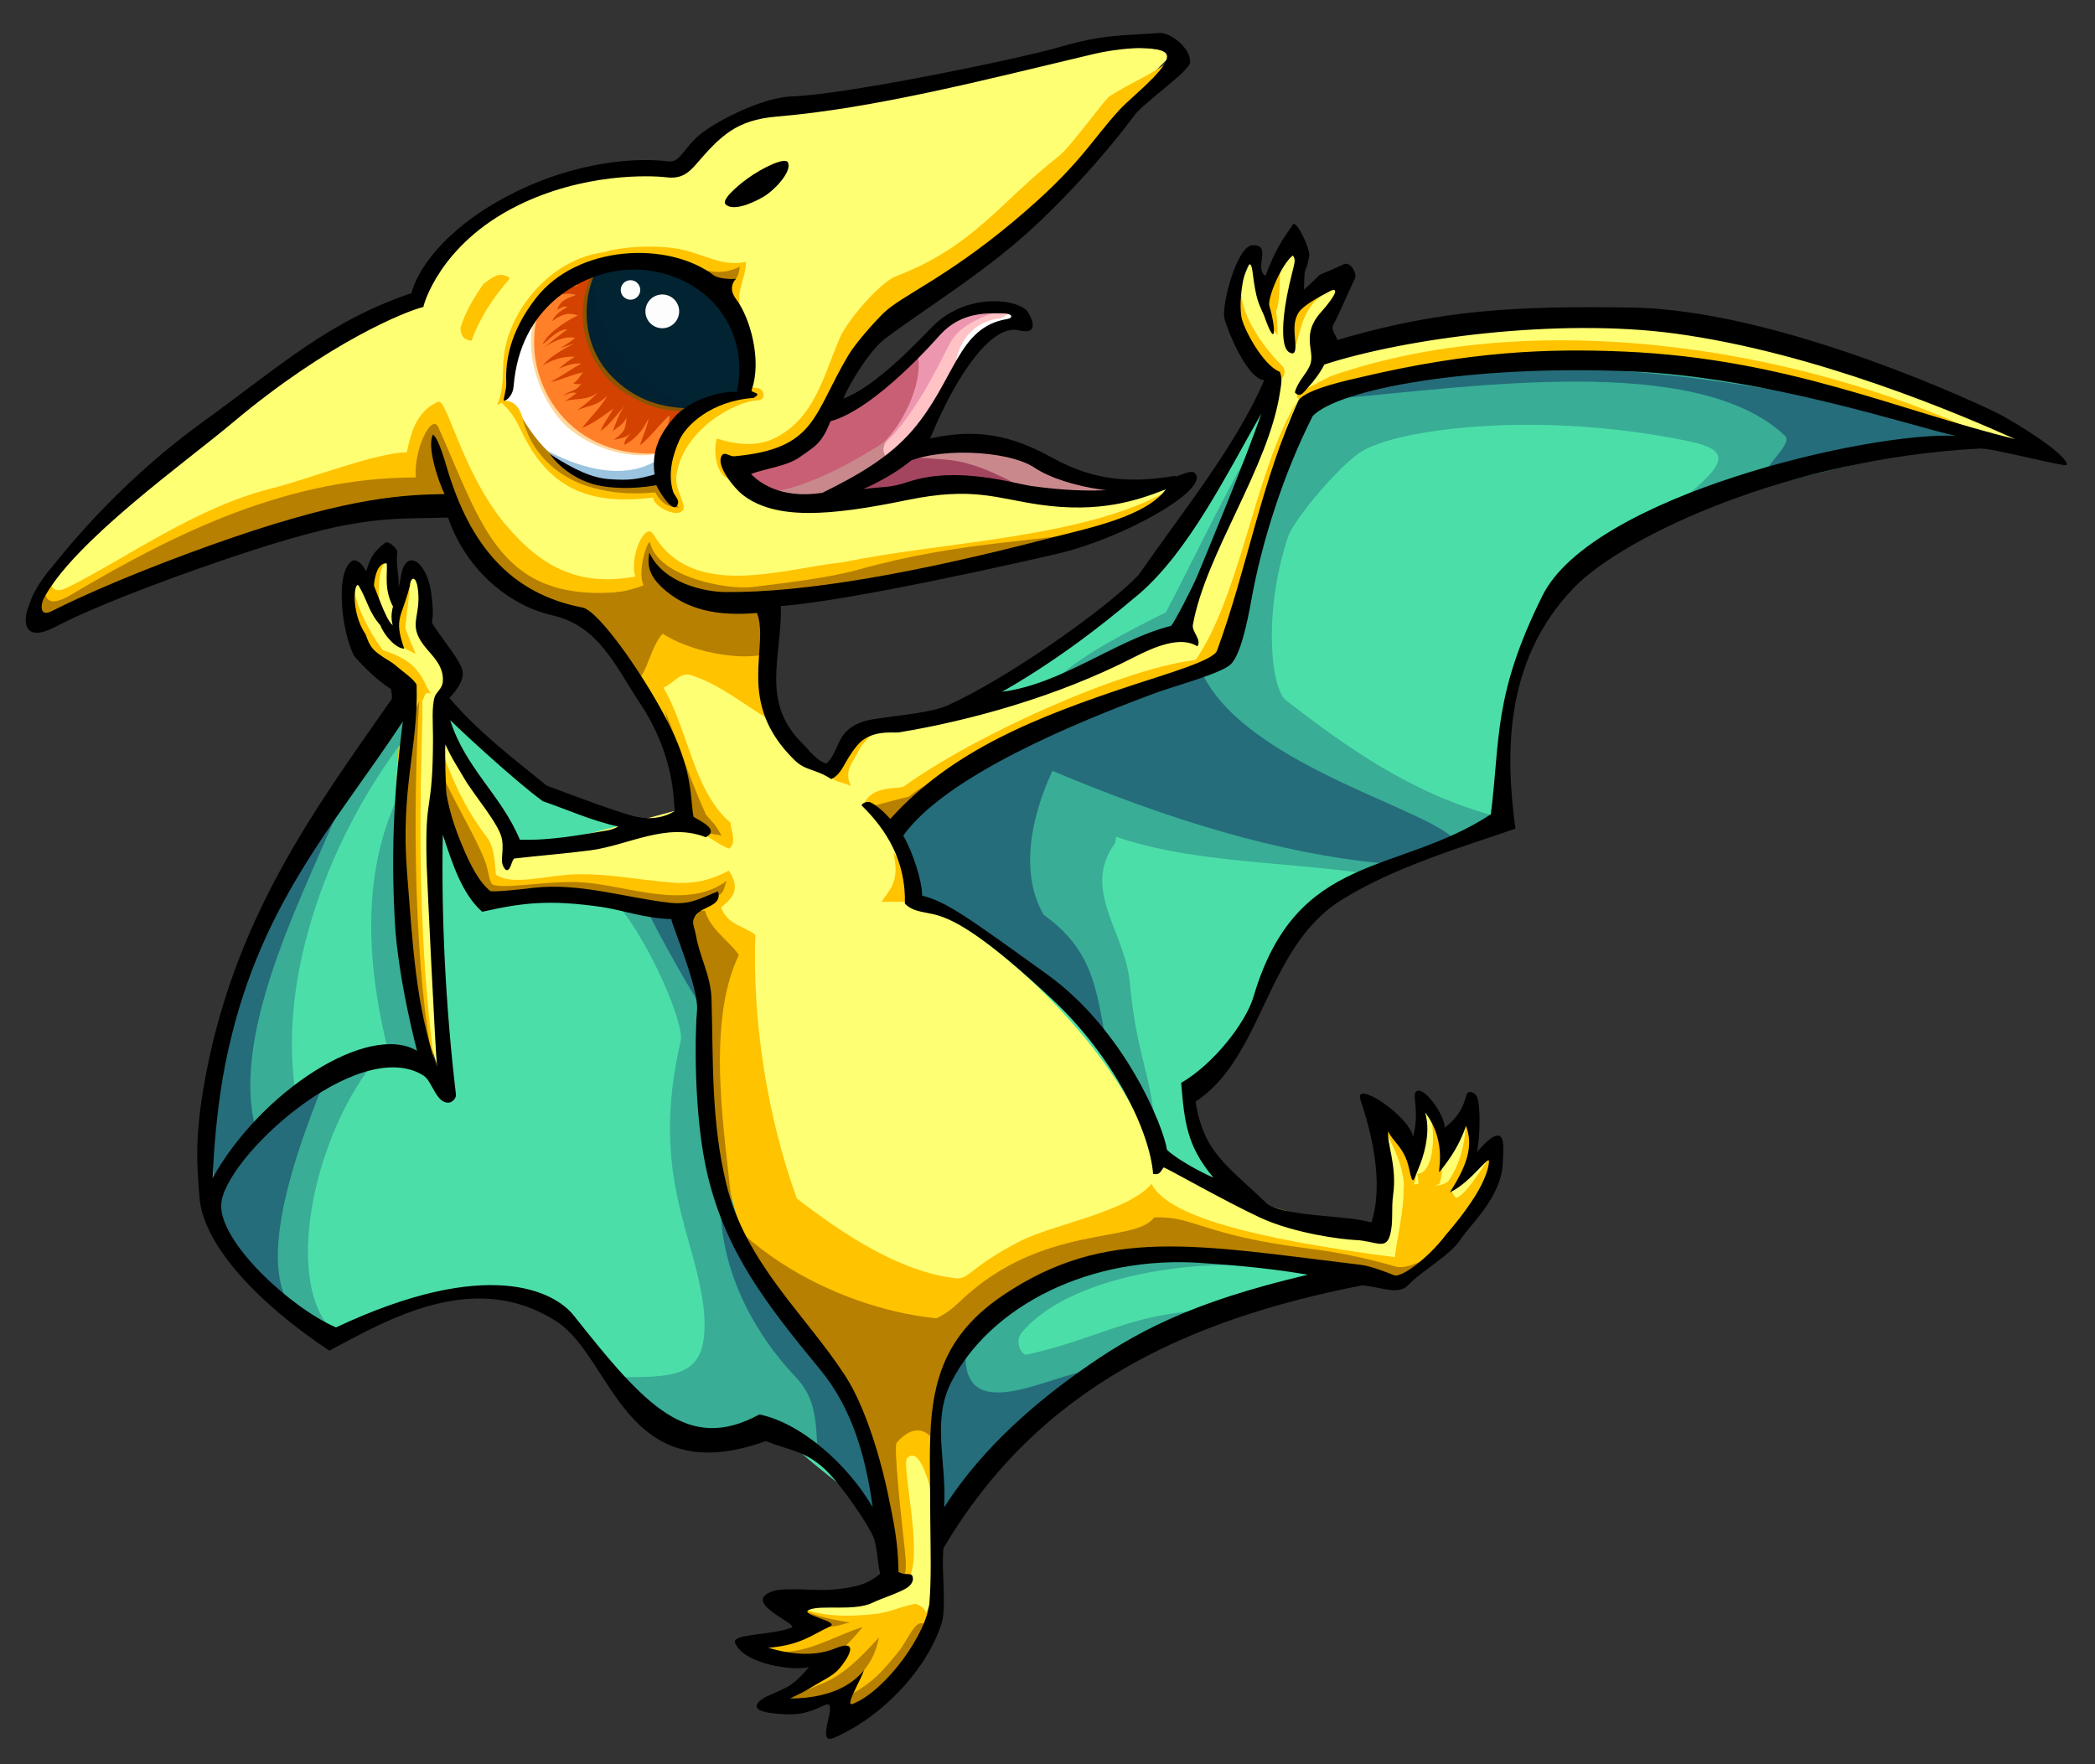 <?xml version="1.0"?>
<svg xmlns="http://www.w3.org/2000/svg" width="570" height="480" viewBox="0 0 570 480">
  <rect x="0" y="0" width="570" height="480" fill="#333333" stroke="none"/>
  <defs>
    <clipPath clipPathUnits="userSpaceOnUse" id="a">
      <path d="M0 414h558V0H0v414z"/>
    </clipPath>
  </defs>
  <path d="M247.271 122.135c20.987-7.716 39.85 7.759 59.31 11.297-13.147 6.628-22.292 2.545-36.716-1.06-16.338-4.082-26.322 9.665-41.481 2.472 7.17-4.348 13.49-8.662 18.887-12.71z" fill="#c9898c" stroke="#000" stroke-width="1"/>
  <path style="marker:none" d="M146.13 216.479c11.696 2.008 13.308 4.447 30.68 8.583 15.25 28.426 9.73 87.648 26.24 116.165 18.766 20.932 37.138 43.67 38.444 72.394-11.271-8.07-22.168-16.665-30.455-24.464-28.6 14.938-44.161-21.992-61.41-33.451-12.305-8.175-44.059-1.187-58.415 5.99-15.587-7.66-26.944-23.846-33.95-35.947 16.424-24.821 42.326-47.216 63.906-32.702-2.759-24.93-3.945-81.768-2.204-102.919 7.21 8.771 22.764 19.385 27.163 26.35z" color="#000" fill="#4cdea8" overflow="visible"/>
  <path style="marker:none" d="M111.705 190.27c-35.002 36.408-60.722 96.366-55.427 133.801 13.894-20.135 35.532-37.498 60.723-31.773-13.286-33.591-8.51-68.353-5.296-102.027zM313.289 157.085c9.83-17.868 22.61-35.21 32.48-50.837-6.142 20.958-19.174 47.908-24.007 64.253-19.356 6.228-34.017 17.663-54.72 19.946 16.121-7.465 35.26-23.061 46.247-33.362z" color="#000" fill="#4cdea8" overflow="visible"/>
  <path style="marker:none" d="M321.762 296.181c20.333-12.11 19.208-30.045 32.385-45.972 10.567-12.774 30.194-19.021 54.84-26.582-2.457-46.182 10.493-65.465 44.312-84.512 25.253-14.223 55.278-17.034 82.096-20.128-27.942-8.544-58.791-20.963-86.196-20.805-34.046.197-59.91 4.394-92.376 11.839-13.367 26.273-15.274 48.45-29.413 69.659-31.074 13.279-61.077 23.81-84.375 47.483 7.095 45.594 52.218 84.947 91.789 96.908-7.712-9.587-10.063-17.392-13.062-27.89z" color="#000" fill="#4cdea8" overflow="visible"/>
  <path style="marker:none" d="M111.185 81.108c-20.487 9.916-64.718 37.374-86.756 62.704-7.38 8.482-21.353 21.74-15.594 25.167 5.887 3.504 13.15-4.978 20.156-7.451 30.07-10.617 65.56-20.73 95.059-23.68 7.24 22.767 30.153 24.054 38.56 32.878 5.045 5.297 19.126 29.853 24.039 49.084-16.5 4.332-36.457 10.358-47.35 10.602-2.617-1.667-12.9-25.951-18.96-34.59-.594-.849 4.685-11.208 2.885-13.724-.471-.658-5.056-5.924-7.569-12.06-2.38-5.81-1.433-15.19-2.688-14.591-.292.14-3.386 8.528-5.022 6.216-1.029-1.454-1.517-11.45-2.89-11.253-1.27.183-3.093 9.89-4.367 9.826-1.843-.094-4.437-5.647-5.365-4.242-1.175 1.778 2.228 15.628 2.734 17.45 1.982 7.146 14.573 11.914 14.544 11.962-.192.321-3.352 19.491-3.137 41.992.202 21.206 3.568 45.23 9.903 63.67 1.012-16.91-1.568-78.394-.615-75.165 5.006 16.968 11.417 26.81 14.39 28.601 15.522-.856 47.689 3.585 54.966 5.711 2.757-.3 4.563 54.405 9.396 79.423.913 4.725 13.28 26.443 30.952 43.407 2.24 2.15 12.352 40.837 14.873 54.756.207 1.142-17.326 7.478-28.49 7.297-5.298-.086 1.067 4.375 4.445 8.077-4.673 3.53-11.307 8.022-10.787 8.675.912 1.145 11.918-.527 16.187-1.27.4 2.48-14.054 14.22-10.405 14.087 2.608-.094 16.814-7.375 19.523-8.569 2.622-1.156-9.014 12.996-6.045 11.65 16.963-7.694 28.435-35.304 27.817-41.661-1.22-12.545-3.987-35.122 1.24-49.22 6.566-17.71 21.707-25.794 22.65-26.282 4.095-2.117 52.14-7.897 70.099-6.343 1.703.147 24.562 6.327 30.907 4.566 4.753-1.32 29.42-32.097 27.296-35.354-.885-1.357-1.762.213-9.293 5.985-2.72 2.085 5.526-7.996 1.465-16.435-3.01 2.134-1.33 2.53-6.404 9.72-1.88 2.666-3.826-15.6-6.523-12.215-2.57 3.223.233 8.018-2.574 15.298-1.105 2.867-5.833-13.08-7.34-9.877-2.465 5.24-1.636 29.18-1.728 29.17-18.991-2.008-60.259-16.27-61.414-20.126-9.364-31.25-50.03-66.751-66.151-69.35-1.403-16.733-2.7-14.155-5.332-20.733 7.595-6.69 38.375-24.488 50.265-30.143 1.747-.83 32.642-10.999 40.598-16.59 4.313-3.03 12.868-51.709 20.882-66.356 1.569-2.867 26.008-9.168 59.004-13.133 47.117-5.662 107.41 14.74 137.812 22.053-28.218-15.95-90.635-38.695-137.499-33.334-5.737.656-34.831 2.852-51.114 7.073-3.662-.643 4.693-16.52 1.99-18.227-2.076-1.31-8.697 5.415-11.346 5.238-1.772-.119.7-13.851-.82-14.154-2.015-.402-5.596 9.988-7.848 11.856-2.247-2.838-1.742-8.524-3.021-8.999-1.26-.467-4.063 8.78-4.707 9.269-.607.46-1.321 7.835 1.468 13.194 2.382 4.575 8.298 7.243 8.253 7.712-.535 5.612.172 12.129-.894 14.226-8.175 16.072-23.945 58.447-24.807 58.497-8.166.474-58.735 22.05-60.425 21.99-8.363-.3-29.348-.24-34.432 16.047-8.681-6.779-19.8-19.57-20.249-32.438 2.152-7.724 3.812-8.276 3.812-16.178 21.367-2.34 56.747-6.204 82.611-14.982 12.27-4.164 21.818-6.145 27.79-15.699-29.878 10.02-41.613-5.144-59.828-.03-13.205 3.708-49.041 6.151-58.165-4.493 21.191-3.785 30.057-30.057 38.693-38.693 31.823-18.848 57.407-52.914 78.885-74.391-32.32-6.855-74.475 15.976-107.842 15.976-12.093.09-19.666 8.239-23.965 15.977-33.706-2.527-61.063 10.428-76.388 34.949z" color="#000" fill="#ffff74" overflow="visible"/>
  <path style="marker:none" d="M104.115 176.855c6.486 2.19 9.598 4.449 12.003 10.062.283.674 1.194 1.705 1.236 1.765-2.165-.783-1.706 1.34-2.472 1.942.522 8.122-2.937 51.015 3.356 99.136-16.805-35.026-8.931-95.526-8.298-102.49-9.513-7.56-15.5-15.336-13.857-28.684.518 5.892 4.195 13.063 8.032 18.27zM249.219 436.344c-3.641.496-6.78 2.312-11.108 2.777-4.328.465-16.221 1.55-21.826-2.962 1.474 1.629 5.335 5.022 7.028 6.341-5.607 2.032-13.72 4.79-18.907 5.75 3.546 1.764 15.173 3.147 20.938 3.062-2.091 5.654-4.55 7.15-10.094 10.032 4.696.958 9.743.992 13.313-.563-.378 3.102-.873 5.732-.188 8.625 4.38 1.073 16.578-12.681 19.906-17.437 3.918-5.599 6.694-11.395 5.156-15.469-.526.77-.993 1.583-1.468 2.406-.188-.96-.88-1.693-2.75-2.562z" color="#000" fill="#ffc300" overflow="visible"/>
  <path style="marker:none" d="M268.205 82.855c-4.961 1.851-7.416 5.554-10.485 9.237-5.005 6.006-9.023 15.54-12.98 22.467-5.735 10.034-25.535 14.158-33.951 20.47 3.442 2.095 5.794.76 9.486 1.498 3.323-1.705 5.828-4.139 8.987-5.492 28.777-12.334 24.417-30.832 38.194-39.443 3.274-2.93 9.732-1.818 10.235-3.12 2.189-5.676-5.39-5.617-9.486-5.617z" color="#000" fill="#ffc3c5" overflow="visible"/>
  <path style="marker:none" d="M258.344 93.59c-4.762 9.462-8.4 16.307-14.104 23.34-8.576 10.574-22.474 11.27-32.203 17.35-5.963-.37-8.166-3.453-10.984-6.74 11.238-3.727 20.28-6.11 24.714-14.978 17.474-.358 32.366-38.248 47.93-28.209-5.717 1.128-12.793 4.15-15.353 9.236z" color="#000" fill="#ec97af" overflow="visible"/>
  <path style="marker:none" d="M147.257 83.854c-5.836 4.568-11.542 14.86-10.022 24.931 3.494 3.412 5.886 11.495 10.147 16.009 8.322 8.815 21.478 8.68 32.452 6.24.634-2.713-.252-5.71 0-8.237-9.392 1.721-19.661-1.457-25.712-8.113-6.526-7.18-9.043-20.261-6.865-30.83z" color="#000" fill="#fff" overflow="visible"/>
  <path style="marker:none" d="M143.917 118.453c7.597 11.708 19.095 18.757 35.218 13.92.292-.037-3.22-1.56-1.014-3.799 7.976-20.207 23.97-24.091 28.312-22.924 1.54.414 2.068 3.194-.273 3.278-6.306.227-20.544 8.173-22.134 20.565-.46 3.586 2.704 7.695 1.85 9.195-1.427 2.51-8.272-.936-8.153-3.315-13.973 1.693-27.136-.072-35.48-17.298-1.912-3.948-2.952-6.08-6.467-9.094 6.994-.598 5.919 6.047 8.141 9.472z" color="#000" fill="#ffc300" overflow="visible"/>
  <path style="marker:none" d="M145.332 86.743c-3.142 10.787 2.773 24.1 9.267 29.655 8.793 7.52 20.544 8.411 25.066 6.796-.033-.616.242-1.092.353-1.589-8.555 1.304-17.468-.74-24.007-6.355-6.976-5.99-11.63-18.562-9.09-28.596z" color="#000" fill="#ffd79c" overflow="visible"/>
  <path style="marker:none" d="M146.882 83.604c-6.266 17.89 6.463 41.564 32.578 39.692.071-4.084 7.399-11.05 9.361-12.731-10.038-3.365-16.77-1.969-23.466-11.983-5.32-7.956-6.456-22.253-2.683-28.209-8.813 1.982-13.414 7.548-15.79 13.231z" color="#000" fill="#ff8029" overflow="visible"/>
  <path style="marker:none" d="M147.631 93.714c1.322-3.302 7.531-7.07 9.611-7.863-3.235-1.274-5.39.43-6.99 1.498.779-2.027 3.22-3.254 4.12-3.87-1.418-.307-1.766.482-2.746.75.931-2.806 3.021-3.097 5.117-3.995-2.61-.76-5.201.059-7.24.874 2.378-2.37 4.95-2.885 7.74-3.37-.74-.505-1.297-.568-1.998-.874 1.865-2.039 3.676-2.778 6.366-3.245-.588 19.375 11.26 30.285 26.461 37.195-2.828 4.073-5.033 6.982-8.862 8.987 1.922-2.089 2.883-4.385 2.996-6.865-2.85 2.619-5.609 6.392-8.113 8.238.864-2.694 2.063-5.13 2.371-7.489-1.305 3.364-3.992 6.053-6.615 7.364.045-1.624 1.3-2.454 1.872-3.245-1.39 1.418-3.492 1.507-4.743 1.872 2.838-2.182 3.184-2.534 3.495-6.116-.725 1.815-2.534 2.736-3.745 3.745.971-2.607 1.703-4.846 3.37-6.99-2.557 2.721-4.177 5.281-6.74 6.99.837-2.103 2.678-4.483 3.495-6.116-2.82 2.089-5.703 4.152-8.487 5.242 2.47-3.047 5.188-5.84 6.865-8.737-2.893 2.811-4.832 2.557-8.113 3.87 2.567-1.847 4.058-3.205 5.741-4.994-2.894 2.569-6.032 1.635-9.486 2.622 1.587-.667 2.324-1.402 3.495-2.247-1.392-.452-2.716.455-3.745.749 3.103-2.152 3.033-.69 5.118-3.37-.975.59-1.86-.209-2.496.125 1.542-.933 2.135-2.247 2.87-3.12-3.115.564-5.864 2.075-8.862 2.62 2.987-1.575 5.625-3.558 8.363-4.992-2.097-.373-4.79.867-6.116 1.373 1.62-1.452 2.901-2.319 4.369-3.246-3.34-.311-6.779 1.135-8.738 2.372 2.298-2.657 5.666-4.518 8.613-5.991-1.244.39-2.625.87-3.87 1.248 1.63-.89 2.957-1.907 4.12-2.746-3.411-.972-8.186 2.378-8.363 2.496 1.516-1.307 5.157-4.085 6.24-4.868-2.56.01-4.931 2.713-6.74 4.12z" color="#000" fill="#d34200" overflow="visible"/>
  <path style="marker:none" d="M165.803 103.48c-7.332-7.3-9.295-19.42-4.941-28.488.45-.095 1.165-.583 1.623-.624-5.192 11.347-.556 21.815 4.493 26.96 6.621 6.747 15.312 8.647 20.72 8.613-.269 1.49-.995 1.243-1.498 1.872-7.438.513-15.735-3.69-20.397-8.333z" color="#000" fill="#8c5400" overflow="visible"/>
  <path style="marker:none" d="M162.36 73.37c12.319-2.92 22.719-1.25 31.579 6.365 7.36 6.326 10.022 21.56 7.988 28.333-6.253-.795-10.14 1.258-15.353 2.996-8.177-.345-14.365-3.02-19.72-8.238-8.112-7.904-9.136-20.348-4.494-29.457z" opacity=".99" color="#000" fill="#002232" overflow="visible"/>
  <path style="marker:none" d="M13.827 157.745c-.096 1.696.683 4.015 4.494 2.122 16.42-8.156 34.775-21.8 55.918-27.085 9.614-2.403 28.067-9.616 36.447-9.736 1.135-5.42 2.615-11.094 8.487-13.73 2.472-1.11 6.558 19.392 18.435 33.484 9.9 11.748 20.162 16.813 35.236 14.072-1.709-5.206 2.66-15.29 4.98-11.42 10.846 18.086 35.062 9.188 51.438 7.55 27.274-5.751 67.825-6.474 90.617-20.72-16.402 17.39-40.674 17.272-62.908 21.719-15.574 3.115-31.004 7.394-46.931 8.987.663 10.66-2.162 24.639-.5 32.952-7.802-4.665-13.442-9.573-21.467-12.23-5.896-1.952-7.042 12.216-19.472-4.746-2.7-3.684-5.489-7.93-8.738-9.735-18.763-3.49-31.295-16.999-36.197-31.704-17.506-14.481-112.815 35.73-115.08 30.955-2.017-4.248 2.822-7.911 5.241-10.735z" color="#000" fill="#ffc300" overflow="visible"/>
  <path style="marker:none" d="M198.307 230.888c2.39-1.507.355-5.399.5-6.99-14.094-11.922-11.298-39.667-29.457-46.93 8.39 14.502 17.56 27.552 17.599 46.93 4.58 3.012 8.66 5.911 11.358 6.99z" color="#000" fill="#ffc300" overflow="visible"/>
  <path style="marker:none" d="M12.149 158.85c-.462 5.83 2.648 5.668 7.314 2.894 29.004-17.24 59.412-31.843 93.654-31.843-.557-7.662 4.346-17.7 6.178-13.591 12.124 27.181 16.799 48.045 50.661 44.659-.583.839 16.096 8.963 12.173 10.248-6.126 2.007-6.387 20.434-11.691 10.605-4.142-7.675-7.716-14.852-11.073-14.852-18.96-2.73-26.615-17.224-36.363-28.596-25.088-3.899-37.155 3.75-60.545 10.238-14.997 4.16-35.59 13.241-47.66 19.947-6.042 2.087-5.497-5.15-2.648-9.709z" color="#000" fill="#b78000" overflow="visible"/>
  <path style="marker:none" d="M167.602 161.116c2.559-.182 6.042-1.23 7.49-1.873-1.891-3.974 1.388-13.222 1.807-11.492 2.258 9.328 21.133 12.802 27.856 11.961 8.882-1.11 20.83-2.492 28.75-4.712 28.875-8.094 50.305-7.383 67.277-11.234-16.463 7.762-58.316 15.442-91.116 18.723-.007 5.836-1.91 11.108-2.372 15.727-8.584 1.495-22.386-1.763-28.958-7.24-2.436-2.03-9.152-7.752-10.734-9.86z" color="#000" fill="#b78000" overflow="visible"/>
  <path style="marker:none" d="M195.022 119.31c5.5 1.755 10.932 2.206 15.533 0 11.021-5.282 13.447-16.911 18.005-27.536 1.872-4.364 10.761-14.902 15.18-16.593 21.313-8.158 28.47-20.353 44.483-32.833 3.085-2.404 12.24-15.268 13.769-16.24 5.831-3.708 11.014-5.612 16.24-9.531-3.776 4.935-7.178 8.395-10.945 12.356-15.013 15.785-25.116 34.396-43.423 46.6-8.787 5.858-16.813 6.882-23.654 13.416-15.065 14.39-13.632 39.345-39.893 37.775-1.114-.067-.043 2.714-1.059 3.177-3.268 1.493-5.648-5.586-4.236-10.59zM195.563 243.375c-1.024.593-7.255 3.214-10 6.5 1.328 5.578 4.898 14.718 5.5 21.969 2.03 24.49-1.436 50.102 11.375 70.219 7.061 11.089 23.5 26.612 28.937 42.093 1.143 3.254 11.14 35.257 11.06 44.21.113-7.926 2.956 2.717 5.272.171 3.135-7.784-2.563-30.2-.863-31.85 3.71-3.601 6.639 8.425 8.75 18.813-2.972-21.82-4.707-51.492 22.812-64.438 23.525-11.066 76.596-6.4 105.777-5.407 4.6-2.308 21.34-22.72 21.036-30.343-.038-.94-5.343 8.77-8.656 10.47-1.049.537-1.161-1.863-1.875-1.595-1.71.645.462-3.393-.594-2.75-3.982 2.429-5.144.13-6.063-.593-1.998 2.02-4.994 1.067-6.156 2.093.225 6.131-2.098 15.788-2.375 19.125-39.714-5.237-61.825-11.34-66.197-19.948-6.584 7.678-26.8 10.99-35.74 15.573-13.76 7.055-13.848 10.535-17.594 10.094-15.04-1.77-30.06-11.609-43.156-21.687-8.035-22.057-12.18-48.507-11.282-71.75-3.753-2.92-9.519-2.704-9.969-10.969z" color="#000" fill="#ffc300" overflow="visible"/>
  <path style="marker:none" d="M210.732 449.4c8.782.886 17.527-4.942 24.006-6.708-2.176 2.561-4.806 5.446-6.53 6.884-5.755.537-13.285 1.22-17.476-.177z" color="#000" fill="#b78000" overflow="visible"/>
  <path style="marker:none" d="M256.097 416.92c24.474-42.1 72.695-61.564 110.853-70.96-30.792-6.359-60.833-7.218-86.494 4.59-29.704 13.667-28.017 40.527-24.359 66.37z" color="#000" fill="#4cdea8" overflow="visible"/>
  <path style="marker:none" d="M344.003 344.547c-20.991-1.916-53.51 3-66.018 18.005-2.075 2.49-.014 6.316 1.412 6.002 19.595-4.308 28.122-11.233 48.72-12.003-30.175 11.77-54.278 34.79-72.726 57.192-3.608-30.033 3.877-55.972 28.243-64.96 16.298-6.01 46.794-10.7 60.369-4.236z" color="#000" fill="#39ad96" overflow="visible"/>
  <path style="marker:none" d="M197.56 331.245c23.847 25.106 61.91 30.969 72.595 26.161-6.114 9.524-16.993 16.49-16.116 34.42-3.18-4.285-6.953-2.906-10.08.699-.859.988 1.205 19.933 1.804 25.35 1.152 10.403 1.408 11.999-3.28 11.185-3.548-14.43-34.127-79.53-44.923-97.815z" color="#000" fill="#b78000" overflow="visible"/>
  <path style="marker:none" d="M390.427 325.042c5.393-3.628 8.385-12.509 8.385-20.035 2.886 2.91 2.473 8.4.653 13.003-2.105 5.323-5.828 7.339-9.038 7.032z" color="#000" fill="#ffc300" overflow="visible"/>
  <path style="marker:none" d="M389.192 303.86c1.448 5.029.862 15.685-3.86 15.57.798.012.193 2.82 1.063 3.343 1.489.896 4.41-.326 5.18-.608 1.87-4.15.503-15.54-2.383-18.305zM385.043 318.423c.809 5.444-2.458 4.497-3.05 5.246.081-5.918-2.597-11.07-5.158-16.19 5.031 1.941 8.208 10.944 8.208 10.944z" color="#000" fill="#ffc300" overflow="visible"/>
  <path style="marker:none" d="M251.684 359.728c4.377-1.063 7.172-3.422 9.603-5.738 22.31-21.26 47.756-15.522 52.713-22.77 11.16-.376 12.746 4.774 41.622 8.418 7.965 1.005 15.124 2.362 24.567 5.086 3.138.302 5.167-1.316 8.558-2.13-2.15 2.861 9.452-5.116-6.97 6.72-16.773-4.85-51.137-10.793-76.864-7.043-14.465 2.108-24.609 7.57-36.713 16.464-5.288 3.885-14.093 1.625-16.516.993z" color="#000" fill="#b78000" overflow="visible"/>
  <path style="marker:none" d="M262.805 366.436c-2.122 22.903 23.149 7.32 34.244 6.354-18.182 13.493-28.804 25.735-39.54 40.6-4.53-15.823-3.58-35.544 5.296-46.954z" color="#000" fill="#256d7b" overflow="visible"/>
  <path style="marker:none" d="M426.875 97.781c-24.326.193-48.85 3.822-70.563 11.781-8.625 16.667-17.405 58.754-20.437 66.594-8.041 5.6-53.69 22.57-61.406 26.813 15.847 34.739 65.487 29.142 100.969 35.312 10.473-6.24 23.107-9.415 31.406-16.25-22.536-5.926-40.628-18.824-57-31.531-3.935-3.054-6.355-23.473.63-44.554 1.422-4.29 13.45-18.872 19.783-22.982 9.591-6.227 47.983-11.407 88.837-2.995 13.296 2.737 10.409 6.737-5.406 19.062 7.636-1.272 70.422-19.152 79.375-17.469-25.628-14.836-65.644-24.102-106.188-23.78z" color="#000" fill="#39ad96" overflow="visible"/>
  <path style="marker:none" d="M303.403 229.39c-9.298 12.623 2.69 23.991 3.994 37.945 2 21.384 6.262 25.187 6.99 41.939-9.28-17.954-18.543-31.963-32.856-43.554-10.038-8.13-18.17-13.763-30.238-20.119-4.655-5.496-5.842-15.016-4.806-22.202 6.967-8.677 16.72-14.342 29.73-20.946 23.166-11.761 51.234-19.096 53.647-19.994-13.067 4.95-22.921 20.976-26.46 46.932z" color="#000" fill="#39ad96" overflow="visible"/>
  <path style="marker:none" d="M326.719 182.375c-29.499 12.826-61.59 24.505-84.219 42.531 2.984 5.155 9.017 11.716 7.969 21.469 18.917 8.108 36.48 19.175 50.437 36.938-2.7-14.847-3.748-24.915-16.969-34.438-6.4-11.056-3.653-26.177 2.408-39.147 31.77 13.418 62.22 22.587 89.561 25.116 7.19-1.84 15.008-3.977 20.469-5.5-4.46-8.65-58.162-20.721-69.656-46.969zM362.317 108.568c37.53-3.148 99.217-12.838 123.32 9.985 2.295 2.174-5.493 7.822-5.493 10.984 15.793-5.948 41.742-10.485 58.415-10.485-56.135-16.598-137.268-27.725-176.242-10.484z" color="#000" fill="#256d7b" overflow="visible"/>
  <path style="marker:none" d="M235.003 218.906c2.175-5.5 9.644-4.032 10.984-4.993 22.57-16.173 68.605-35.702 84.17-34.51-18.579 8.421-66.261 26.07-85.667 46.493-2.043-2.586-4.66-4.66-9.487-6.99zM352.829 108.013c-.453-1.048 6.214-4.018 9.179-5.648 58.478-20.397 133.568-6.118 181.107 17.651-40.416-18.18-146.476-34.278-187.462-8.825-1.184-1.731-1.456-1.639-2.824-3.178z" color="#000" fill="#ffc300" overflow="visible"/>
  <path style="marker:none" d="M353.182 108.72c-10.528 21.535-10.561 49.365-18.005 69.547-3.908 2.67-9.107 3.84-12.71 4.943 14.697-16.502 18.364-54.935 30.715-74.49z" color="#000" fill="#ffc300" overflow="visible"/>
  <path style="marker:none" d="M236.68 219.573c.537-.214 6.322-1.808 10.591-2.825 4.742-3.848 9.422-5.392 14.475-7.413-6.694 4.472-12.249 11.316-16.593 16.24-2.513-1.53-4.707-3.531-8.473-6.002z" color="#000" fill="#b78000" overflow="visible"/>
  <path style="marker:none" d="M339.414 123.9c-7.305 12.477-17.662 34.39-22.242 42.717-9.79 4.904-22.527 11.323-29.655 18.005 9.655-5.92 24.405-10.489 33.186-13.415 4.476-11.336 12.867-32.886 18.71-47.307zM184.007 247.761c-.917 1.86-13.803-3.242-15.745-1.376 8.523 10.192 18.033 32.176 16.94 36.863-8.65 37.085 4.476 53.172 6.365 73.955 1.336 18.394-7.781 17.475-25.962 17.475 9.503 17.858 23.037 21.037 40.94 12.98 14.89 3.757 26.5 20.027 32.952 29.458 1.927-16.435-8.896-30.68-12.981-42.938-29.4-25.954-31.494-66.04-34.853-102.821-.323-3.547-7.34-20.126-7.656-23.596z" color="#000" fill="#39ad96" overflow="visible"/>
  <path style="marker:none" d="M196.06 328.745c.362 18.01 9.557 34.325 19.971 45.433 6.483 6.51 5.79 13.26 6.49 20.97 8.24 8.79 12.182 16.442 18.973 20.969.51-17.035-7.223-33.552-14.479-44.435-12.513-13.7-24.717-26.564-30.955-42.937z" color="#000" fill="#256d7b" overflow="visible"/>
  <path style="marker:none" d="M100.95 290.052c-14.962 19.284-23.32 55.748-11.733 70.646-16.374 2.973-23.454-22.441-31.454-34.45 9.203-15.713 26.737-33.094 43.187-36.196z" color="#000" fill="#39ad96" overflow="visible"/>
  <path style="marker:none" d="M87.22 296.792c-11.764 5.747-24.112 20.089-28.958 28.458 4.456 14.68 12.087 22.625 19.472 27.96-6.256-13.282 2.52-39.002 9.486-56.418z" color="#000" fill="#256d7b" overflow="visible"/>
  <path style="marker:none" d="M111.684 198.935c-21.34 26.546-37.038 66.894-30.955 100.353-10.544 5.176-19.671 15.878-23.465 23.466-1.13-49.54 22.88-99.65 53.422-130.559-1.018 2.812-.121 3.383.998 6.74z" color="#000" fill="#39ad96" overflow="visible"/>
  <path style="marker:none" d="M108.688 215.91c-12.76 26.255-6.885 55.684-1.997 74.391 6.092-2.94 8.138 3.185 11.484 4.494-8.508-23.212-12.905-53.817-9.487-78.885z" color="#000" fill="#39ad96" overflow="visible"/>
  <path style="marker:none" d="M69.745 307.776c-7.916-27.594 15.09-68.383 23.466-90.368-20.625 24.848-41.202 78.883-33.95 109.34 3.419-9.342 3.529-13.244 10.484-18.972z" color="#000" fill="#256d7b" overflow="visible"/>
  <path style="marker:none" d="M191.491 245.697c.338 6.424 6.817 10.048 9.532 14.122-9.271 19.33-3.54 50.022-1.765 69.548-6.901-15.545-5.552-46.393-7.739-61.184-1.186-8.023-2.934-11.198-4.617-18.602 3.726.574 2.865-2.424 4.59-3.884z" color="#000" fill="#b78000" overflow="visible"/>
  <path style="marker:none" d="M132.903 228.392c1.606 2.47 1.793 7.242 1.997 9.486 4.066 3.327 14.118.187 21.718 0 9.012-.22 17.41 1.55 26.212 2.247 6.444.51 10.98-.89 15.477-3.245 3.62 5.57.59 7.78-2.995 10.734-8.313.581-16.129.116-23.216-2.247-13.523-1.738-26.105-1.63-38.194.999-8.213-6.693-11.325-17.226-13.98-26.96-.57-4.967.935-11.366.999-13.356 3.166 8.838 7.154 16.135 11.982 22.342z" color="#000" fill="#ffc300" overflow="visible"/>
  <path style="marker:none" d="M131.904 234.134c1.653 4.204.606 6.854 3.995 7.489.003 6.512-6.381.094-9.986-5.243-5.124-7.586-4.689-16.63-5.866-26.46 2.983 7.46 8.872 16.616 11.857 24.214z" color="#000" fill="#b78000" overflow="visible"/>
  <path style="marker:none" d="M194.14 244.285c3.172-1.33 2.55-2.02 3.53-4.59-11.038 8.19-27.473 1.02-39.54.354-9.686-.535-21.936 2.252-24.713.353 0 .99.46 1.84.706 2.824 6.824.445 14.218-.92 20.3.177 16.903 3.048 27.079 6.177 39.716.882zM196.31 227.393c-1.627-3.204-2.702-3.89-4.244-5.741-4.282-9.56-7.408-18.896-11.233-28.458 2.444 9.664 4.02 19.523 5.492 29.456 2.12 2.062 4.138 3.279 6.24 3.995 1.023.347 2.028.244 3.745.748z" color="#000" fill="#b78000" overflow="visible"/>
  <path style="marker:none" d="M226.334 210.99c-.433 1.605 2.93 1.693 5.157 2.88-1.999-4.395.63-6.334 2.173-9.735.904-1.992 3.28-3.751 4.085-5.2-6.388 1.27-10.84 5.74-11.415 12.056z" color="#000" fill="#ffc300" overflow="visible"/>
  <path style="marker:none" d="M175.958 247.462c4.03 8.175 11.928 22.295 16.24 28.596-2.232-6.55-5.704-21.662-6.708-27.183-2.604-.224-5.178-.706-9.532-1.413z" color="#000" fill="#256d7b" overflow="visible"/>
  <path style="marker:none" d="M243.035 231.929c2.067 8.192-1.452 10.538-3.178 13.415h8.473c.583-6.662-2.216-9.236-5.295-13.415z" color="#000" fill="#ffc300" overflow="visible"/>
  <path style="marker:none" d="M244.447 449.4c-4.648 5.697-6.735 8.126-13.24 11.826-.201 1.743-1.398 3.041-1.94 4.942 11.685-4.147 18.284-15.252 22.594-24.006-2.612-2.437-4.78 4.008-7.414 7.237zM231.259 441.455c-6.909-1.084-10.055-2.258-12.482-3.183.158 1.974 3.688 3.822 3.9 4.244 4.668.497 6.18-.658 8.582-1.061z" color="#000" fill="#b78000" overflow="visible"/>
  <path style="marker:none" d="M359.58 80.403c-4.94 3.65-5.704 9.116-7.104 14.018-2.64-2.98-.97-6.515-.353-10.061 2.06-2.128 5.072-3.198 7.456-3.957zM347.214 84.727c.363 2.312.277 4.241.374 6.49-2.253-2.765-3.042-5.045-3.494-8.362.13-4.416 2.818-8.967 4.68-12.045-1.028 4.441-.11 9.565-1.56 13.917zM337.603 78.237c-.064 8.413 7.043 17.153 11.608 21.718.848 1.942-.423 2.818-.874 3.87-5.388-3.268-9.452-7.748-11.857-13.356-2.242-5.226-.127-8.94 1.747-13.106" color="#000" fill="#ffc300" overflow="visible"/>
  <path style="marker:none" d="M118.175 290.551c-3.68-14.954-9.55-36.25-9.237-49.927.428-18.718-1.425-35.973 5.118-49.802-1.835 29.26-1.447 74.13 4.119 99.729z" color="#000" fill="#b78000" overflow="visible"/>
  <path style="marker:none" d="M107.998 174.914c1.685 1.43 3.984 2.433 5.12 3-.86-1.995-2.284-5.168-2.825-7.06.342-4.673 1.412-10.078 1.412-15.004-1.93 3.855-2.69 8.027-4.413 11.473-.08 3.18.404 5.37.706 7.59zM103.144 164.41c-.873-1.495-1.806-3.248-2.471-4.412-.125-3.553 2.42-7.072 4.06-6.973-2.127 3.03-1.589 7.539-1.589 11.386z" color="#000" fill="#ffc300" overflow="visible"/>
  <path d="M240.745 120.05c-9.255 8.653-19.355 10.37-27.46 14.23-4.361-1.285-9.162-4.247-12.107-6.49 13.229-.06 18.74-6.758 24.09-15.228 10.383-2.548 19.592-11.363 24.339-16.351 1.993 8.476-5.016 20.289-8.862 23.84z" fill="#c95f74"/>
  <path d="M241.37 119.801c-2.273 2.604-.52 6.532 3.619 4.743-3.329 1.925-17.746 10.347-20.72 11.983-5.794 1.106-9.981-.247-13.73-2.746 10.357-1.651 22.74-8.721 30.83-13.98z" fill="#c9898c"/>
  <path d="M259.967 99.58c.54-6.077 4.456-11.889 11.595-12.884 2.728-.38 3.728-3.192 5.255-1.844 3.157 2.787-4.75 4.733-8.862 6.74-4.415 2.156-5.156 4.55-7.988 7.989z" fill="#fff"/>
  <path d="M257.22 125.043c9.196.696 17.184 5.77 24.465 9.237-9.535-1.544-20.404-4.901-28.209-2.496-6.512 2.006-16.826 3.494-21.718 3.494 6.037-3.622 9.59-7.342 13.605-9.985 1.918-1.207 7.401-.587 11.858-.25z" fill="#a3455f"/>
  <path style="marker:none" d="M148.156 122.223c6.676 8.638 22.561 12.951 32.126 7.414-1.229-1.173-1.927-2.884-2.118-4.06-9.33 5.311-21.355 1.405-30.008-3.354z" opacity=".99" color="#000" fill="#99c4df" overflow="visible"/>
  <path style="marker:none" d="M142.14 113.81c3.353 13.101 15.673 22.104 36.138 20.162 1.688 3.084 3.508 3.924 6.424 4.177-1.912-2.603-4.117-4.874-6.24-6.865-18.143 2.032-28.477-4.482-36.323-17.474z" color="#000" fill="#b78000" overflow="visible"/>
  <path style="marker:none" d="M183.901 67.592c7.048 1.12 12.534 5.2 19.024 3.655.28 4.49-3.82 9.135-.499 14.604-1.36-.606-17.625-13.618-26.317-14.472-7.408-.727-15.643 1.538-15.69.278-.15-4.01 15.053-5.405 23.482-4.065z" color="#000" fill="#ffc300" overflow="visible"/>
  <path style="marker:none" d="M173.113 70.584c4.783-1.833 15.15 1.569 17.735 2.543 5.09 1.918 9.014.133 10.425-.573-.334 4.08-2.305 4.502-5.722 5.804-1.95-1.178-16.471-6.65-22.438-7.774z" color="#000" fill="#b78000" overflow="visible"/>
  <path style="marker:none" d="M135.15 110.19c2.21-.774 2.386-1.883 3.37-3.245-.927-17.949 9.823-30.898 26.835-34.949.263-1.397.268-2.494.375-3.495-15.757 1.02-28.833 17.02-28.833 31.454-.078 3.712-.295 7.727-1.747 10.235z" color="#000" fill="#ffc300" overflow="visible"/>
  <g clip-path="url(#a)" transform="matrix(1.25 0 0 -1.25 -104 496)">
    <path d="M281.878 303.231c9.297 10.923 9.728 22.306 20.489 24.119 1.528.257 1.14 1.206-.61 1.228-3.374.044-9.2.539-13.957-4.683-.399-.438-13.97-16.118-23.83-18.782-1.975-5.045-3.579-5.563-6.577-7.728-2.901-2.095-7.547-2.535-10.724-3.75 1.586-1.671 6.297-5.535 15.524-4.101 7.142 3.532 14.395 7.482 19.685 13.697zm56.232-42.656c.79.928 4.57 8.191 5.722 10.948 1.146 2.743 10.86 26.105 13.893 35.237-7.65-13.427-15.772-29.83-26.441-39.115-3.7-3.06-14.923-12.845-29.968-21.417 13.138 1.682 24.902 11.409 36.794 14.347zm-123.04-44.58c.92.154 1.743.36 2.676.893-6.035 1.37-10.7 3.564-16.406 5.527-6.69 4.9-19.386 16.817-20.15 17.654 3.274-10.457 11.13-16.331 15.157-26.034 6.709-.23 13.485 1.092 18.724 1.96m-37.625 20.15c.003 3.082-.306 6.83.356 8.917.375 1.179 1.656 1.783 1.784 3.388.256 3.2-2.014 5.349-3.567 7.186-4.099 4.848-1.523 6.404-1.747 11.529-.208 4.754-1.718 4.202-1.861 2.169-1.775-7.16-3.577-6.918-1.232-13.726-1.902.045-4.453 3.08-5.163 5.05-2.586 2.976-2.767 5.236-4.67 8.541-.971 1.688-2.017-5.364 1.443-10.508 1.005-2.874 1.632-3.42 3.779-4.892.856-.586 1.887-1.092 2.676-1.782 1.588-1.392 4.058-3.007 4.635-4.28.432-13.31-3.55-22.434-2.08-40.865 1.26-15.792 1.833-28.928 6.538-42.41-.377 3.6-2.174 40.684-2.267 44.072-.448 16.301 1.355 10.426 1.376 27.612zm-8.297-40.054c-.969 17.316.083 30.483 1.726 43.659-15.024-22.84-31.851-40.349-38.625-74.5-1.47-7.41-2.405-16.225-2.771-24.861 10.405 18.699 33.706 33.977 44.497 27.702 0 0-4.126 15.452-4.827 28zm171.15-34.986c7.018 4.054 14.081 13.11 15.733 18.725 9.331 31.723 31.19 26.332 51.662 39.718 2.09 16.4.453 25.87 11.228 47.579s70.91 35.726 89.929 34.81c-9.78 2.18-41.368 12.765-70.396 14.02-35.178 1.52-63.761-3.817-69.513-9.69-6.311-12.393-11.112-27.423-13.357-39.986-.87-4.873-2.381-12.075-4.512-14.09-2.131-2.013-12.468-4.776-16.526-6.284-17.168-6.378-45.376-17.955-54.747-30.981 2.054-3.534 4.12-9.852 4.12-13.081 5.356-1.31 10.148-4.866 27.178-17.114 17.03-12.248 25.386-33.244 26.11-38.225 3.43-3.05 10.084-6.093 10.089-5.994-5.826 6.883-6.314 12.314-6.998 20.593zm-22.32-62.983c12.094 8.64 24.294 15.224 49.91 21.226-10.514 1.777-19.226 2.242-22.551 2.505-24.99 1.975-46.737-9.508-55.076-25.877-4.322-8.483-.996-17.062-1.546-27.271 8.638 13.64 21.161 23.63 29.262 29.417zm-80.716 42.714c-3.158 13.045-2.795 31.278-2.348 36.059.446 4.78-5.683 19.084-5.58 19.842-5.756.156-10.99 2.062-15.333 2.675-11.351 1.603-16.977.918-25.857-1.07-4.45 3.99-6.463 10.479-8.56 16.762-.365-17.846.615-37.567 2.854-56.527.094-.799-.757-1.737-1.605-1.782-2.718-.146-3.562 4.726-5.478 5.92-14.243 8.873-43.617-18.127-44.008-28.156-.32-8.213 15.155-22.442 24.992-26.685 32.987 15.52 47.551 7.884 51.738 2.6 15.54-19.614 24.833-30.025 40.416-21.542 9.382-1.937 19.597-11.363 24.67-20.241-1.517 10.927-4.395 21.458-11.446 30.006-11.908 14.435-20.453 25.61-24.455 42.139zm-2.577 52.335c.839-4.78 3.24-8.683 3.388-13.908.392-13.78-.092-26.427 3.197-40.086 4.157-17.265 17.11-28.359 25.835-41.723 5.346-8.19 8.544-21.868 9.306-25.54 1.378-6.645 2.261-10.73 2.361-17.31 1.683-.802 2.759.02 3.075-.983.29-.921-.399-1.847-1.07-2.318-1.647-1.154-5.954-2.5-7.553-3.305-3.939-1.981-11.239-.455-13.853-1.565-2.572-1.092 6.91-2.538 4.458-3.662-3.8-1.742-6.282-4.05-13.38-4.621 5.16-1.562 10.25-1.877 14.392-.19 5.987 2.44 2.574-2.558 1.125-4.25-1.739-2.029-3.73-2.494-7.891-5.276 5.25 1.66 7.344 1.34 12.603 5.048 2.597 1.83-4.343-8.542-1.849-7.546 7.215 2.882 16.167 15.375 16.677 22.085.429 5.637.243 10.979.178 18.188-.01 1.162-.046 7.647-.06 8.79-.204 16.393.23 29.35 15.95 39.91 22.352 15.018 41.863 10.935 77.906 6.578 1.921-.232 5.579-1.594 7.154-2.256 1.509-.635 7.338 3.617 11.263 8.776.51.67 8.789 9.743 9.4 15.883.194 1.933-3.899-4.496-8.531-6.621 4.463 6.884 4.877 10.818 3.534 14.483-1.46-4.201-3.308-6.93-5.723-9.97-.755-.95 1.947 6.203-3.183 12.884 1.444-4.694-.725-10.456-1.239-11.678-1.379-3.281-1.367-4.646-2.265-.495-.998 4.614-3.67 5.905-4.496 8.046-.493-2.202 1.942-7.41 1.041-13.776-.453-3.2.12-6.117-.73-8.953-.944-3.153-3.188-1.093-7.462-.912-2.876.121-13.313 1.4-20.875 4.93-7.561 3.53-19.888 10.546-20.863 10.879-.75-.836-.744-1.713-2.318-1.427-.726 9.21-8.38 25.365-22.166 38.212-13.56 12.635-20.7 17.21-25.624 18.316-2.676.6-4.624.639-6.241 2.317.248 9.246-4.04 16.143-9.45 21.399.303.528 1.079.817 1.782.713 1.639-.68 3.41-2.516 4.493-3.677 13.513 14.996 31.884 22.243 53.084 29.235 7.477 2.466 17.248 5.268 18.024 7.378 6.58 17.897 9.646 36.897 17.763 54.53 1.896 2.508 10.904 4.38 13.981 5.103 23.227 5.453 40.04 6.22 57.106 5.462 35.37-1.57 59.568-12.862 84.853-19.029-11.569 5.213-43.29 18.826-74.064 22.97-25.434 3.425-58.608-1.018-76.273-6.75-.907-1.827-2.391-3.728-3.38-4.793-.987-1.065-1.864-2.676-3.04-1.27.656 2.44 2.39 3.817 3.265 5.833.716 1.65.077 3.33 0 5.095-.05 1.136-.228 3.575 2.433 6.54 3.242 3.612 3.902 5.487 2.068 4.621-2.746-1.424-6.022-3.252-6.935-4.697-.913-1.445-.914-2.928-.912-3.802.006-2.22.948-6.146-1.167-4.853-2.047 1.25-1.411 8.358.046 14.73 1.109 4.851 1.548 5.215.765 6.323-2.409-1.784-5.64-9.325-5.096-11.05 1.309-4.14 1.673-10.153-1.16-2.046-1.185 2.804-1.713 3.132-2.52 9.576-.688 5.48-3.278-4.372-2.426-9.815.371-2.366 4.603-10.5 8.369-11.991.532-1.37.38-2.357.06-4.286-2.445-16.533-16.182-35.179-18.983-50.773-.27-1.508 1.992-3.264.973-4.684-3.696 2.36-9.504-.175-13.826-2.394-16.698-8.576-35.76-13.8-51.081-16.328-1.27-.21-6.196.725-9.158-2.88-3.02-3.673-3.071-6.056-5.613-7.293-3.649 2.36-5.536 1.71-8.04 4.167-12.945 12.699-5.33 24.369-8.123 31.99-5.65-.489-12.806-.308-18.567 3.83-5.643 4.053-5.207 6.95-4.876 9.304 3.12-6.772 12.265-8.545 16.517-8.582 17.212-.153 41.358 4.106 70.61 11.732 8.327 2.17 20.828 4.605 25.333 10.648-6.24-2.45-14.455-5.243-27.507-3.358-9.487 1.37-14.456 3.971-28.925.987-16.989-3.504-28.648-4.328-35.717 1.16-1.782 1.383-5.74 6.191-4.63 8.387.63 1.245 1.71-.106 2.854 0 17.847 1.659 16.978 8.91 24.849 22.104 1.462 2.452 5.6 7.144 7.642 9.11 3.903 3.758 13.396 7.512 28.089 19.78 14.675 12.254 16.768 17.43 23.307 24.509 2.784 3.014 12.792 10.621 9.658 12.494-2.761 1.651-11.105.57-15.232-.41-24.205-5.754-47.867-11.861-69.124-13.65-8.84-.743-12.226-4.22-17.526-10.352-1.687-1.953-3.256-3.245-6.432-2.867-3.596.429-18.164.984-32.611-6.24-16.767-8.383-20.332-21.565-20.332-21.981-3.78-.894-20.74-7.712-41.493-25.157-10.389-8.734-34.562-25.868-41.159-38.314-.628-1.186-.957-4.1 1.696-2.763 11.95 6.02 28.055 12.142 39.223 15.978 26.298 9.034 37.997 9.384 46.341 9.527-1.285 2.572-3.946 10.381-2.524 12.96 1.275-.924 2.646-5.954 3.165-7.668 4.877-16.108 13.454-26.932 29.4-29.99 3.638-.697 14.16-15.876 19.154-26.093 4.993-10.217 4.256-15.755 4.993-19.437 1.409-.945 5.789-2.777 2.675-4.458-8.52 3.352-16.941-1.787-25.143-2.853-5.951-.772-10.8-1.112-16.583-1.783-.672-.666-.735-2.79-1.784-2.496-1.605 1.588-.377 3.29-.832 6.558-.454 3.268-6.105 9.673-8.262 13.413-1.164 2.019-2.812 4.47-4.083 7.375-.14-1.755.077-10.055.272-11.074.723-3.785 1.689-6.827 3.29-10.714 1.713-4.157 3.663-8.085 6.24-10.165 1.112-.201 7.132.426 9.352.726 10.073 1.15 19.815-2.115 29.687-3.252 4.506-.519 6.91 1.096 10.52 2.497.905-3.162-3.066-3.25-4.585-4.907-1.52-1.66-.625-2.464-.23-4.723m-97.01 83.694c-13.172-4.281-32.91-11.482-42.343-16.462-9.543-5.038-7.588 5.322-.792 13.02 1.03 1.166 13.074 17.226 32.387 31.233 17.852 12.947 27.822 22.215 45.825 28.34 1.134 4.615 6.765 13.807 21.335 21.35 14.903 7.717 28.491 8.135 34.454 7.336 3.121-.42 3.352 3.586 8.717 7.092 5.048 3.299 12.948 6.871 18.329 7.043 11.696.372 49.473 8.197 58 10.679 10.094 2.937 13.717 2.473 21.97 3.132 2.131.17 6.706-2.992 6.706-6.32 0-1.914-10.064-8.794-12.143-11.598-6.506-8.775-14.56-17.405-20.985-23.468-10.98-10.364-23.367-17.756-33.236-25.11-3.385-2.522-7.797-9.818-9.165-13.087 6.86 2.436 16.167 12.318 19.386 15.63 6.542 6.735 16.95 6.594 20.499 3.617.332-.28 3.76-5.716-1.699-4.384-5.47 1.335-12.98-8.438-19.092-23.116-1.713-4.114-7.972-8.418-14.675-11.43 4.836.609 5.484.146 9.843 1.588 10.55 3.49 22.934-.406 26.765-.943 28.054-3.933 34.212 5.482 35.773 2.485 2.021-3.882-16.262-13.897-29.703-17.1-6.99-1.666-45.805-10.465-60.665-11.494.215-11.275-4.569-20.998 4.894-30.122 1.21-1.167 2.75-3.496 4.979-4.158 1.85 1.477 2.35 4.48 3.81 6.344 1.454 1.855 3.792 2.874 6.358 3.274 6.523 1.018 12.749 1.454 16.24 3.024 12.484 5.6 33.852 20.43 41.533 28.339 9.595 13.804 21.376 28.372 27.391 42.465-3.98.236-8.483 12.12-8.713 13.66-.466 3.126 2.789 15.506 6.118 15.682 4.465.235.23-5.154 2.885-6.614 2.707 7.288 4.916 9.35 5.894 11.094.751 1.34 3.9-5.372 3.617-6.814-1.056-5.357-.957-.708-1.158-7.303 5.716 4.985.693 1.776 8.63 5.503 1.58.743 2.956-2.145 2.495-3.047-1.142-2.236-3.45-7.843-4.643-9.903-.685-1.185.206-2 .815-3.521 22.819 6.777 39.514 7.378 63.732 7.066 33.186-.427 78.281-22.185 79.482-22.773 3.872-1.897 15.69-9.154 15.549-11.487-.038-.612-16.348 3.72-18.933 3.568-41.67-2.181-77.44-19.106-88.228-30.162-16.062-16.462-14.796-38.098-12.872-52.585-12.391-4.267-26.359-8.352-37.863-15.52-16.505-10.284-16.974-34.176-31.758-43.893 1.798-11.087 6.552-13.563 15.74-22.383 5.197-2.806 16.6-2.238 22.544-3.902 2.254 6.95 1.056 16.52-2.374 26.63-1.572 4.635 10.527-3.353 11.43-7.978 1.46 5.462-.185 8.85.57 9.726 1.58 1.832 6.488-5.199 6.302-7.776 2.217 1.714 3.867 3.686 4.712 6.994.404 1.583 2.05.431 2.317-.178.877-2.001.667-9.432-.014-12.113 6.902 7.963 5.741.655 5.655-2.272-.22-7.45-7.175-13.61-9.215-16.76-2.193-3.386-8.525-6.876-11.442-9.974-2.136-2.269-6.415-.19-9.986 0-37.988-7.44-70.417-22.152-91.121-57.24-.424-4.792.542-11.125-.178-15.514-2.37-9.057-11.816-20.577-23.628-25.721-4.497-1.958 1.542 8.816-2.089 7.092-4.192-1.99-6.042-2.224-10.588-1.826-7.374.646-2.826 3.307-2.275 3.581 4.082 2.033 5.41 1.67 9.498 6.54-3.144-.897-14.094.535-16.08 5.258-.857 2.037 7.675 1.598 12.277 3.314 1.926.718-11.54 5.576-3.876 7.999 2.536.802 9.438.02 12.287.256 5.524.46 8.048 1.143 10.922 3.494-.714 2.17-.522 6.206-1.844 8.722-1.794 3.413-6.165 9.765-9.18 12.984-4.962 5.3-9.243 5.145-13.86 7.181-30.967-11.16-33.229 18.042-45.605 26.03-17.858 11.528-36.773.374-49.433-6.359-16.094 10.676-27.493 23.33-28.26 33.291-.448 5.815-1.171 12.042.89 24.072 6.318 36.858 24.643 61.036 40.956 84.489.07.842-.058 1.487-.179 2.14-2.772 1.793-5.177 4.031-7.975 7.133-2.737 5.058-4.393 18.85-.247 20.901 1.607.065 2.297-1.61 3.524-3.452 1.238-1.86 3.32-9.35 5.077-10.67-.956 3.566 1.06 5.75 1.756 10.467.98 6.636 5.736 3.493 6.643-3.601 1.031-8.057-.83-4.92.897-7.512 2.118-3.178 5.543-7.252 5.91-9.35.394-2.24-1.724-4.595-2.866-5.845 6.46-7.583 13.667-12.935 21.185-19.087 9.714-3.631 14.013-5.213 18.519-6.536 2.906-.853 6.495-.8 9.333 1.015-.212 2.788-.255 12.511-7.517 23.404-5.397 8.095-8.958 16.922-19.173 19.208-8.755 1.96-18.482 9.278-22.654 21.263-12.26-.415-18.255.77-43.03-7.285z" fill-rule="evenodd"/>
    <path d="M199.83 331.884c9.018 11.638 28.821 12.546 38.777 4.958.855-.65 3.659-.89 4.79-.711-1.139-1.217-1.222-2.841.055-4.5 2.95-3.833 5.676-13.248 3.346-19.696-.272-.751 2.636-.512.409-1.75-9.182-.645-14.638-5.942-16.089-9.099-1.45-3.156-2.6-7.238-1.447-11.192.335-1.143 1.492-1.749 1.035-2.894-.898-2.248-3.822 2.473-4.66 4.192-5.568-.989-10.341-.622-13.19.08-4.168 1.025-8.04 3.89-9.937 6.686 5.459-3.506 9.169-5.178 12.947-5.453 4.32-.315 5.978-.044 9.814 1.022-.784 5.495 1.46 9.175 4.206 12.354 3.535 4.092 10.65 5.956 13.707 5.59 2.028 9.552-2.03 16.573-5.902 20.242-5.924 5.612-13.898 7.188-20.517 6.08-7.422-1.241-20.762-7.411-22.177-25.067-.144-1.794-1.247-3.028-2.132-3.17-.114.658.587 2.386.527 3.883-.174 4.391.522 10.81 6.438 18.445zM245.879 357.925c3.448 2.506 8.248 4.704 8.817 3.534.99-2.038-3.122-6.245-5.396-7.538-2.942-1.672-6.636-3.041-8.16-1.62-.998.929 2.364 3.898 4.739 5.624z" fill-rule="evenodd"/>
  </g>
  <path d="M125.262 89.292c1.408-4.686 3.788-8.397 6.241-12.036 3.19-2.349 4.272-3.109 6.81-1.93.304.205.304.479.224.669-4.204 4.786-7.847 10.134-10.254 16.717-2.196-.256-2.807-1.251-3.02-3.42" style="marker:none" color="#000" fill="#ffc300" overflow="visible"/>
  <path style="marker:none" d="M184.784 84.713a4.59 4.59 0 11-9.18 0 4.59 4.59 0 019.18 0zM174.193 78.888a2.648 2.648 0 11-5.296 0 2.648 2.648 0 015.296 0z" opacity=".99" color="#000" fill="#fff" overflow="visible"/>
  <path style="marker:none" d="M319.38 130.036c-11.929 1.927-21.874 1.261-33.202-4.993-10.864-5.998-20.603-8.487-35.198-4.743-1.958 1.658-5.452 5.337-5.991 5.742 9.107-5.11 29.436-4.091 36.696.749 8.576 5.718 27.572 8.304 36.946 5.492.294-.51.832-.832.749-2.247z" color="#000" stroke="#000" stroke-width="1" overflow="visible"/>
  <path d="M104.733 147.739c1.145-.863 3.429 1.841 3.371 2.367-.359 3.26.2 5.027.355 8.279-.233 1.06.694 4.86.59 6.87-.087 1.7-.772.494-1.68.527-3.063-4.994-1.905-9.483-2.13-12.473-1.957-.345-3.599 2.35-3.627 8.62-1.414-.857-1.932-4.69-2.354-4.763 1.056-4.966 2.321-7.05 5.475-9.427z"/>
  <path style="marker:none" d="M222.382 458.578c7.24-2.534 12.245-8.236 16.77-13.062-2.531 12.799-13.525 16.593-24.184 16.593 2.476-1.168 4.887-2.478 7.414-3.53z" color="#000" fill="#b78000" overflow="visible"/>
</svg>
